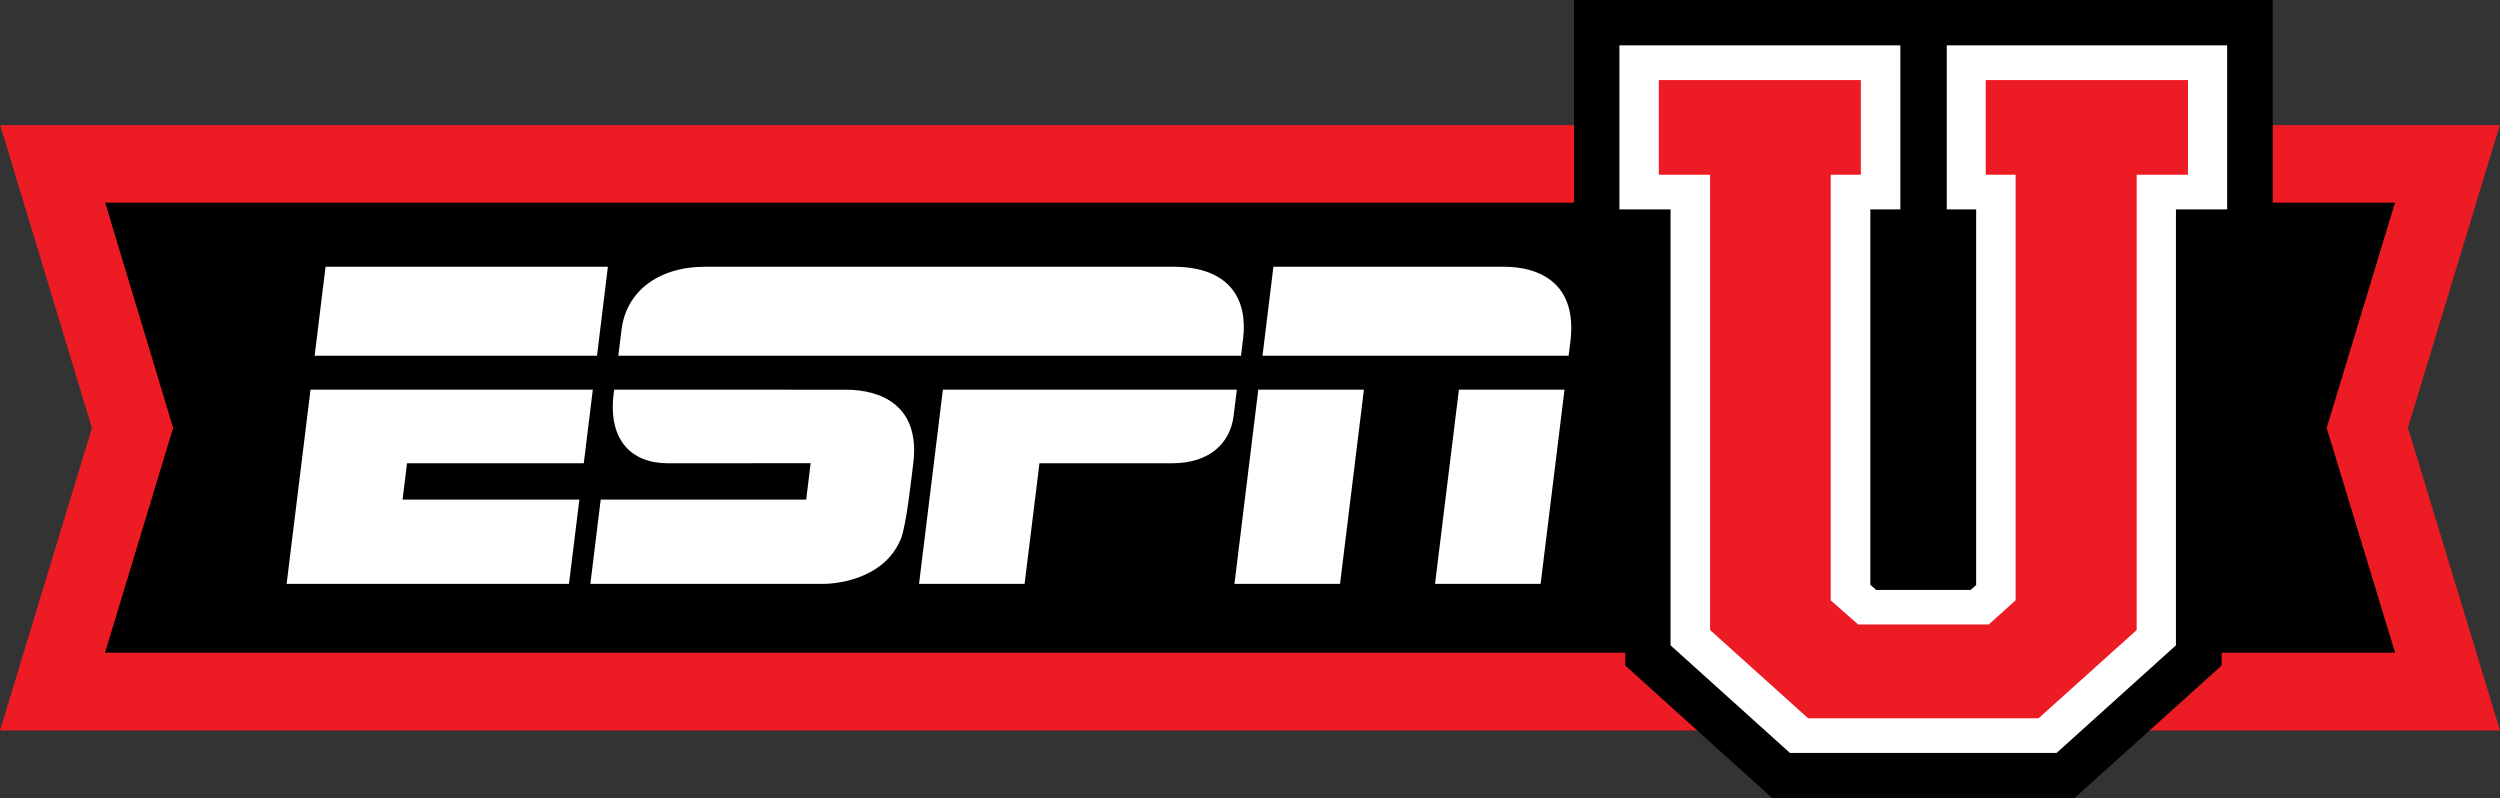 <?xml version="1.0" encoding="UTF-8" standalone="no"?>
<!-- Created with Inkscape (http://www.inkscape.org/) -->

<svg
   version="1.1"
   id="svg1"
   width="1000"
   height="319.307"
   viewBox="0 0 1000 319.307"
   xml:space="preserve"
   xmlns="http://www.w3.org/2000/svg"
   xmlns:svg="http://www.w3.org/2000/svg"><rect x="0" y="0" width="1000" height="319.307" fill="#333333" stroke="none"/><defs
     id="defs1" /><g
     id="g1"
     transform="translate(-1100.59,-1040.983)"><g
       id="g18"><path
         style="fill:#ed1c24;fill-opacity:1;stroke:none;stroke-width:5.69"
         d="m 2100.59,1333.17 h -1000 l 36.765,-120.97 -36.676,-121.154 h 999.82 l -36.737,121.016 z"
         id="path940" /><path
         style="fill:#000000;fill-opacity:1;stroke:none;stroke-width:5.69"
         d="m 1142.597,1302.057 h 916.023 l -27.358,-89.904 27.331,-90.105 H 1142.662 l 27.183,90.086 z"
         id="path1264" /></g><g
       id="g16"><path
         style="fill:#ffffff;fill-opacity:1;stroke:none;stroke-width:0.743"
         d="m 1468.205,1274.539 h 42.222 l 5.945,-48.248 h 53.033 c 15.04,0 23.278,-8.066 24.626,-18.945 l 1.3,-10.5 h -117.585 z"
         id="path16" /><path
         style="fill:#ffffff;fill-opacity:1;stroke:none;stroke-width:0.743"
         d="m 1346.266,1196.843 c -3.099,20.279 7.052,29.451 21.438,29.446 l 57.143,-0.022 -1.783,14.557 -82.192,0.01 -4.139,33.706 h 93.108 c 3.002,0 23.929,-0.787 31.053,-17.908 2.313,-5.558 4.359,-25.487 4.927,-29.671 3.296,-24.298 -13.531,-30.089 -26.78,-30.092 z"
         id="path15" /><path
         style="fill:#ffffff;fill-opacity:1;stroke:none;stroke-width:0.743"
         d="m 1215.238,1274.54 h 112.94 l 4.161,-33.706 -70.721,-0.01 1.789,-14.535 h 70.693 l 3.619,-29.446 h -112.921 z"
         id="path14" /><path
         style="fill:#ffffff;fill-opacity:1;stroke:none;stroke-width:0.743"
         d="m 1674.602,1274.54 42.244,-0.015 9.549,-77.674 -42.236,-0.015 z"
         id="path13" /><path
         style="fill:#ffffff;fill-opacity:1;stroke:none;stroke-width:0.743"
         d="m 1594.365,1274.54 42.244,-0.015 9.549,-77.674 -42.251,-0.015 z"
         id="path12" /><path
         style="fill:#ffffff;fill-opacity:1;stroke:none;stroke-width:0.743"
         d="m 1605.593,1183.281 h 122.444 l 0.691,-5.479 c 2.948,-23.374 -12.097,-30.125 -26.654,-30.125 l -92.119,2e-4 z"
         id="path11" /><path
         style="fill:#ffffff;fill-opacity:1;stroke:none;stroke-width:0.743"
         d="m 1226.443,1183.281 h 112.948 l 4.354,-35.604 -112.932,2e-4 z"
         id="path10" /><path
         style="fill:#ffffff;fill-opacity:1;stroke:none;stroke-width:0.743"
         d="m 1382.811,1147.672 c -19.142,-3e-4 -31.748,10.073 -33.602,25.152 l -1.286,10.456 h 249.057 l 0.832,-6.625 c 1.909,-15.194 -4.585,-28.98 -28.073,-28.98 z"
         id="svg_1" /></g><g
       id="g17"><path
         id="rect6"
         style="fill:#000000;fill-opacity:1;stroke-width:28.749;stroke-linecap:round;stroke-linejoin:round;paint-order:markers stroke fill"
         d="m 1730.218,1040.983 h 279.461 v 147.623 l -20.431,81.852 v 36.739 l -58.977,53.094 -120.707,10e-5 -58.876,-53.094 v -20.161 l -20.47,-26.68 z" /><path
         style="color:#000000;fill:#ffffff;fill-opacity:1;stroke-width:0.323;-inkscape-stroke:none;paint-order:markers stroke fill"
         d="m 1748.359,1059.121 v 65.61 h 20.446 v 174.38 l 47.762,43.043 h 106.665 l 47.734,-43.043 v -174.38 h 20.488 v -65.61 h -112.157 v 65.61 h 11.755 v 150.254 l -2.215,1.97 h -37.764 l -2.349,-2.077 v -150.147 h 12.005 v -65.61 z"
         id="path5" /><path
         style="color:#000000;fill:#ed1c24;fill-opacity:1;stroke-width:0.323;-inkscape-stroke:none;paint-order:markers stroke fill"
         d="m 1916.025,1328.285 h -92.203 l -39.193,-35.288 v -182.127 h -20.511 v -37.849 h 80.819 v 37.849 h -12.056 v 170.253 l 10.983,9.646 h 52.21 l 10.756,-9.646 v -170.253 h -11.949 v -37.849 h 80.91 v 37.849 h -20.526 v 182.127 z"
         id="path6" /></g></g><style
     type="text/css"
     id="style935">&#10;	.st0{fill:#010101;}&#10;	.st1{fill:#EF3F35;}&#10;	.st2{fill:#FFFFFF;}&#10;</style></svg>
